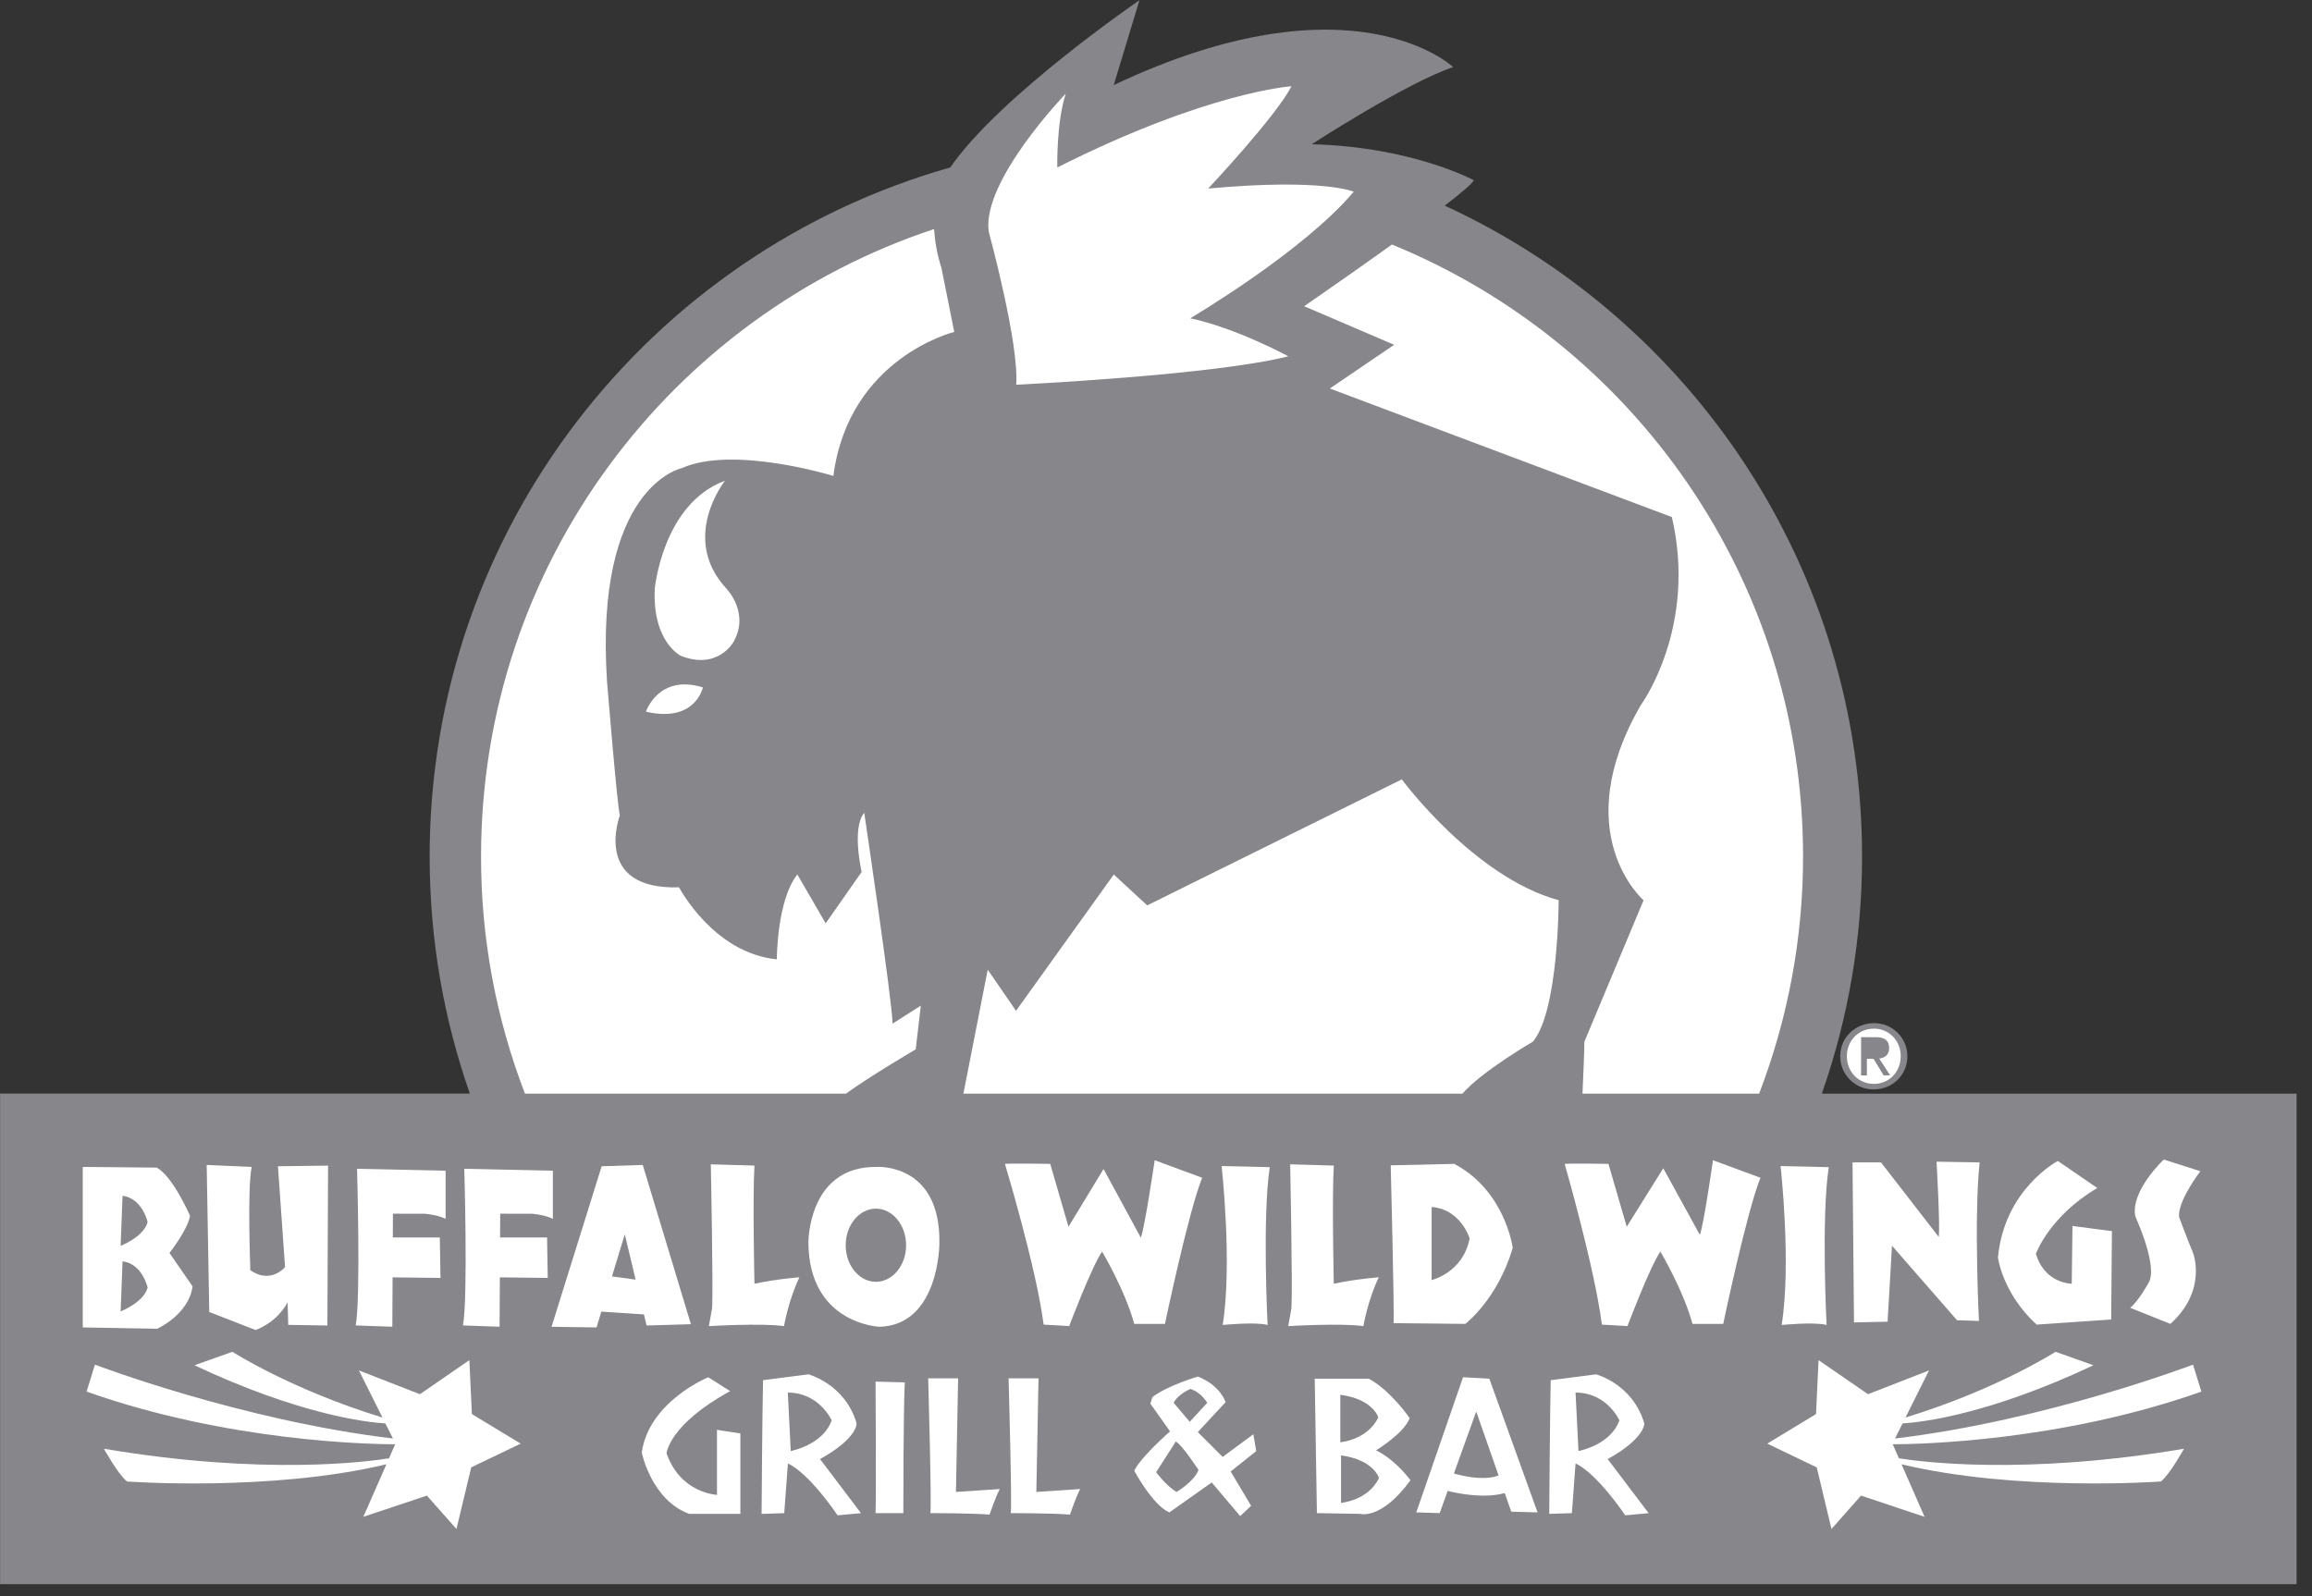 <svg xmlns="http://www.w3.org/2000/svg" width="126" height="87" viewBox="0 0 126 87" fill="none"><rect x="0" y="0" width="126" height="87" fill="#333333" stroke="none"/><g clip-path="url(#clip0_518_8146)"><path d="M102.124 59.379C103.108 59.379 103.95 58.614 103.95 57.567 103.949 57.328 103.902 57.092 103.81 56.872 103.717 56.653 103.583 56.453 103.413 56.285 103.243 56.118 103.042 55.986 102.82 55.897 102.599 55.808 102.363 55.763 102.124 55.766 101.128 55.766 100.289 56.531 100.289 57.567 100.288 57.807 100.335 58.045 100.427 58.267 100.519 58.489 100.655 58.69 100.826 58.859 100.997 59.028 101.199 59.16 101.422 59.25 101.645 59.339 101.884 59.383 102.124 59.379z" fill="#86868b"/><path d="M99.287 59.61C100.742 55.458 101.483 51.089 101.479 46.689c0-15.743-9.322-29.308-22.744-35.481C79.626 10.524 80.249 10 80.319 9.822c0 0-3.364-1.822-8.831-1.961.0.0 5.186-3.364 7.709-4.205.0.0-5.465-5.186-18.501.981L62.099.011S54.472 5.229 51.787 9.128C35.411 13.768 23.415 28.826 23.415 46.687c0 4.53.774 8.877 2.192 12.921H.005V86.346H125.16V59.61H99.287z" fill="#86868b"/><path d="M83.542 56.776s-2.752 1.59-3.842 2.833H52.504l1.325-6.757 1.543 2.242L60.699 47.666l1.822 1.682 13.875-6.868S80.32 47.805 84.945 49.067C84.944 49.069 84.945 55.094 83.542 56.776zM26.216 46.685c0-15.934 10.347-29.45 24.687-34.2C50.95 13.107 51.061 13.86 51.304 14.588L52.005 18.092s-5.746 1.401-6.587 7.848C45.418 25.94 39.952 24.258 37.147 25.52c0 0-4.765.981-4.064 11.633C33.084 37.153 33.644 44.02 33.783 44.441c0 0-1.543 4.064 3.225 3.924C37.008 48.365 38.879 51.951 42.335 52.289c0 0 0-3.225 1.12-4.626l1.543 2.663L46.959 47.524S46.399 45.141 47.1 44.3c0 0 1.542 10.372 1.542 11.494L50.184 54.813l-.279 2.384s-2.378 1.388-3.802 2.412H28.609c-1.587-4.124-2.398-8.505-2.393-12.923z" fill="#fff"/><path d="M95.869 59.61H86.243C86.283 58.685 86.346 57.24 86.346 56.778l3.225-7.709S85.366 45.423 89.431 38.416C89.431 38.416 92.515 34.211 91.114 28.184L72.473 21.175 75.977 18.793 71.072 16.69s2.422-1.665 4.786-3.362c13.143 5.371 22.406 18.281 22.406 33.357C98.265 51.104 97.453 55.485 95.869 59.61z" fill="#fff"/><path d="M4.51 63.603V72.352L8.57 72.423S10.285 71.652 10.495 70.114L9.236 68.294s1.015-1.294 1.12-2.03C10.356 66.264 9.411 64.094 8.536 63.64L4.51 63.603z" fill="#fff"/><path d="M6.679 65.177 6.574 67.906S7.834 67.417 8.044 66.61C8.046 66.612 7.765 65.318 6.679 65.177zm0 3.571L6.574 71.477s1.26-.489 1.47-1.294C8.046 70.181 7.765 68.887 6.679 68.747z" fill="#86868b"/><path d="M11.264 63.496 11.404 71.511 13.923 72.492S15.043 72.142 15.674 70.987L15.708 72.213 17.843 72.247 17.88 63.532 15.148 63.567 15.534 69.062S14.764 70.009 13.644 69.236C13.644 69.236 13.47 64.792 13.715 63.603L11.264 63.496z" fill="#fff"/><path d="M25.718 77.075 25.579 74.135l-2.695 1.856L19.56 74.695 20.844 77.264C15.865 75.737 12.665 73.68 12.665 73.68L10.599 74.414c5.662 2.67 9.32 3.102 10.404 3.171L21.414 78.406C13.12 77.415 5.174 74.38 5.174 74.38L4.719 75.85C12.413 78.574 20.137 78.717 21.536 78.721L21.201 79.484C20.154 79.656 14.431 80.445 5.663 78.964 5.663 78.964 6.434 80.363 6.923 80.749 6.923 80.749 14.741 81.323 21.058 79.811l-1.256 2.863 3.463-1.155 1.611 1.82L25.682 79.979l2.695-1.294L25.718 77.075zm73.251.0L99.109 74.135 101.804 75.991 105.13 74.695 103.846 77.264C108.825 75.737 112.025 73.68 112.025 73.68L114.089 74.414C108.427 77.085 104.769 77.517 103.685 77.585L103.276 78.406C111.57 77.415 119.516 74.38 119.516 74.38L119.971 75.85c-7.696 2.724-15.418 2.867-16.819 2.871L103.486 79.484C104.534 79.656 110.257 80.445 119.024 78.964 119.024 78.964 118.254 80.363 117.765 80.749 117.765 80.749 109.947 81.323 103.63 79.811L104.885 82.674 101.422 81.519 99.812 83.339 99.008 79.979l-2.695-1.294L98.969 77.075z" fill="#fff"/><path d="M23.13 66.155S23.795 66.191 24.285 66.434V63.81l-4.828-.105S19.665 70.704 19.386 72.243L21.381 72.314 21.396 69.623 24.006 69.653 23.969 67.449H21.408L21.414 66.153 23.13 66.155zm5.845.0S29.641 66.191 30.13 66.434V63.81l-4.828-.105S25.51 70.704 25.231 72.243L27.226 72.314 27.242 69.623 29.851 69.653 29.815 67.449H27.253L27.261 66.153 28.975 66.155zM35.239 72.247 37.654 72.176 35.029 63.496 32.789 63.567 30.059 72.316 32.51 72.352 32.772 71.49 35.094 71.643 35.239 72.247z" fill="#fff"/><path d="M33.352 69.571 34.05 67.277 34.641 69.747 33.352 69.571z" fill="#86868b"/><path d="M38.737 63.462S38.876 70.217 38.808 71.301L38.632 72.281S41.501 72.106 42.728 72.281C42.728 72.281 42.973 70.848 43.567 69.621 43.567 69.621 42.447 69.691 41.117 69.97c0 0-.105-4.76.0-6.44L38.737 63.462zm31.574.0S70.45 70.217 70.381 71.301L70.207 72.281S73.076 72.106 74.302 72.281C74.302 72.281 74.546 70.848 75.141 69.621 75.141 69.621 74.02 69.691 72.69 69.97c0 0-.105-4.76.0-6.44L70.31 63.462zM47.767 63.603S51.267 63.359 51.196 67.768c0 0 0 4.444-3.255 4.549C47.941 72.318 44.091 72.178 44.056 67.734 44.056 67.732 44.022 63.567 47.767 63.603z" fill="#fff"/><path d="M47.735 69.865C48.644 69.865 49.381 68.973 49.381 67.872S48.644 65.878 47.735 65.878 46.089 66.771 46.089 67.872 46.826 69.865 47.735 69.865z" fill="#86868b"/><path d="M66.575 63.557S67.171 68.873 66.634 72.218c0 0 1.793-.18 2.449.0C69.082 72.218 68.784 66.365 69.201 63.617 69.203 63.617 66.932 63.557 66.575 63.557zm30.463.0S97.634 68.873 97.097 72.218c0 0 1.793-.18 2.449.0C99.545 72.218 99.247 66.365 99.664 63.617 99.666 63.617 97.397 63.557 97.037 63.557zM54.766 63.439S56.478 69.093 56.876 72.199L58.269 72.279S59.504 69.015 60.062 68.218c0 0 1.235 2.07 1.753 3.941h1.673S64.763 66.065 65.517 64.194l-2.588-.956S62.371 67.021 62.172 67.459l-2.03-3.743-1.911 3.146L57.235 63.437C57.235 63.439 55.085 63.399 54.766 63.439zm30.505.0S86.903 69.093 87.3 72.199L88.694 72.279S89.929 69.015 90.487 68.218C90.487 68.218 91.722 70.288 92.24 72.159h1.673S95.187 66.065 95.942 64.194l-2.588-.956S92.836 66.862 92.637 67.3L90.646 63.676 88.654 66.862 87.658 63.437C87.66 63.439 85.588 63.399 85.27 63.439zM75.792 63.517S75.99 71.402 75.95 72.119L79.853 72.159S81.606 70.844 82.442 68.017C82.442 68.017 82.042 64.911 79.255 63.437L75.792 63.517z" fill="#fff"/><path d="M78.022 65.788v3.982S79.734 69.372 80.092 67.499C80.092 67.501 79.614 65.907 78.022 65.788z" fill="#86868b"/><path d="M101.04 72.079 102.871 72.039 103.11 67.897 106.654 71.959 107.848 71.999S107.569 66.304 107.888 63.357L105.539 63.317S105.738 66.82 105.658 67.419L102.511 63.357H100.959L101.04 72.079zm13.259-7.327L112.149 63.279s-2.907 1.514-3.265 5.256c0 0 .239 1.952 2.11 3.664l4.062-.279L115.096 67.102 112.946 66.822 112.906 69.969S111.432 69.969 110.954 68.336C110.954 68.336 111.671 66.306 114.299 64.752zM119.915 63.837S118.64 65.509 118.761 66.345C118.761 66.345 119.158 67.419 119.518 68.296c0 0 .797 2.03-1.235 3.863L116.092 71.284C116.57 70.886 117.088 69.93 117.088 69.93 117.646 69.055 116.371 66.306 116.371 66.306 116.092 64.913 117.923 63.2 117.923 63.2L119.915 63.837zM39.792 75.823 38.598 75.067S35.371 76.382 34.974 79.169c0 0 .518 2.588 2.588 3.345h2.787V78.132L39.074 77.934V81.478S37.082 81.397 36.325 79.207C36.329 79.209 36.447 77.655 39.792 75.823zm1.713 6.69S41.545 76.739 41.585 75.227L44.055 74.908S46.047 75.426 46.683 77.576C46.683 77.576 46.764 78.373 44.691 79.528L46.922 82.475 45.647 82.594S44.133 80.323 42.939 79.767L42.74 82.475 41.505 82.514z" fill="#fff"/><path d="M42.935 75.902 43.094 79.088S44.847 78.769 45.325 77.415C45.325 77.415 44.648 75.902 42.935 75.902z" fill="#86868b"/><path d="M84.431 82.513S84.471 76.739 84.511 75.227L86.981 74.908S88.972 75.426 89.609 77.576C89.609 77.576 89.689 78.373 87.617 79.528L89.848 82.475 88.573 82.594S87.059 80.323 85.864 79.767L85.666 82.475 84.431 82.513z" fill="#fff"/><path d="M85.865 75.902 86.024 79.088S87.777 78.769 88.255 77.415C88.255 77.415 87.578 75.902 85.865 75.902z" fill="#86868b"/><path d="M47.716 75.305S47.756 81.636 47.716 82.473h1.514S49.23 76.819 49.31 75.346L47.716 75.305zm36.079 7.128L81.167 75.147 79.733 75.066 77.185 82.433 78.46 82.473 78.896 81.263C79.452 81.401 80.884 81.695 82.006 81.38L82.361 82.395 83.795 82.433z" fill="#fff"/><path d="M79.235 80.315l1.216-3.378L81.668 80.415C81.435 80.522 80.728 80.722 79.235 80.315z" fill="#86868b"/><path d="M71.65 75.147 71.769 82.473 74.118 82.513S75.272 82.873 76.867 80.682C76.867 80.682 76.11 79.608 74.995 79.05 74.995 79.05 76.509 78.134 76.826 77.297c0 0-1.036-1.514-2.231-2.15H71.65z" fill="#fff"/><path d="M73.045 76.022V78.61S74.519 78.492 75.115 77.257C75.115 77.257 74.836 76.261 73.045 76.022zM73.083 79.327v2.588S74.557 81.797 75.153 80.562C75.153 80.562 74.876 79.566 73.083 79.327z" fill="#86868b"/><path d="M61.815 80.165S62.811 82.036 63.727 82.435l2.309-1.632L67.588 82.634 68.184 82.076 67.07 80.205l1.393-1.114L68.305 78.175 66.632 79.409 65.279 78.056 66.793 76.424S66.513 75.508 65.279 75.03c0 0-1.632.478-2.47 1.114L62.691 76.504 63.765 78.018C63.767 78.014 62.172 79.407 61.815 80.165z" fill="#fff"/><path d="M63.962 76.46 64.838 77.496 65.793 76.46S65.474 75.902 64.878 75.703C64.878 75.703 64.201 75.982 63.962 76.46zM64.081 78.57l-1.074 1.673S63.565 81 64.121 81.317C64.121 81.317 65.077 80.759 65.316 80.122 65.316 80.122 64.44 78.769 64.081 78.57z" fill="#86868b"/><path d="M50.584 75.126S50.782 82.154 50.702 82.473c0 0 2.231.0 3.227.08C53.929 82.554 54.288 81.518 54.487 81.16L52.098 81.319 52.216 75.126H50.584zm4.381.0S55.164 82.154 55.083 82.473c0 0 2.231.0 3.227.08C58.31 82.554 58.669 81.518 58.868 81.16L56.479 81.319 56.597 75.126H54.965zM58.081 5.103s-4.599 4.773-4.196 7.531c0 0 1.667 6.094 1.495 8.336.0.0 10.807-.518 14.831-1.552.0.0-2.875-1.552-5.346-2.07.0.0 6.151-3.622 8.911-6.899C73.775 10.449 72.109 9.702 65.843 10.277c0 0 3.68-3.909 4.542-5.576.0.0-4.542.287-12.763 4.425C57.622 9.127 57.562 6.713 58.081 5.103zM35.202 38.789S35.892 36.719 38.306 37.468c0 0-.403 1.954-3.104 1.321zm4.31-12.589S37.041 29.304 39.57 32.062c0 0 1.321 1.321.401 2.932C39.971 34.995 39.109 36.547 37.098 35.742c0 0-1.548-.751-1.415-3.645C35.684 32.099 36.099 27.465 39.513 26.2zM100.651 57.567C100.651 56.713 101.297 56.066 102.124 56.066 102.941 56.066 103.587 56.711 103.587 57.567 103.587 58.437 102.942 59.077 102.124 59.077c-.827.0-1.473-.64-1.473-1.51z" fill="#fff"/><path d="M101.742 57.71h.363L102.655 58.613H103.009L102.416 57.697C102.722 57.657 102.955 57.496 102.955 57.124 102.955 56.713 102.713 56.531 102.219 56.531H101.426v2.083H101.742v-.904z" fill="#86868b"/><path d="M101.744 57.443V56.799H102.174C102.393 56.799 102.629 56.846 102.629 57.104 102.629 57.424 102.39 57.443 102.122 57.443h-.378z" fill="#86868b"/></g><defs><clipPath id="clip0_518_8146"><rect width="125.155" height="86.357" fill="#fff" transform="translate(0.005)"/></clipPath></defs></svg>